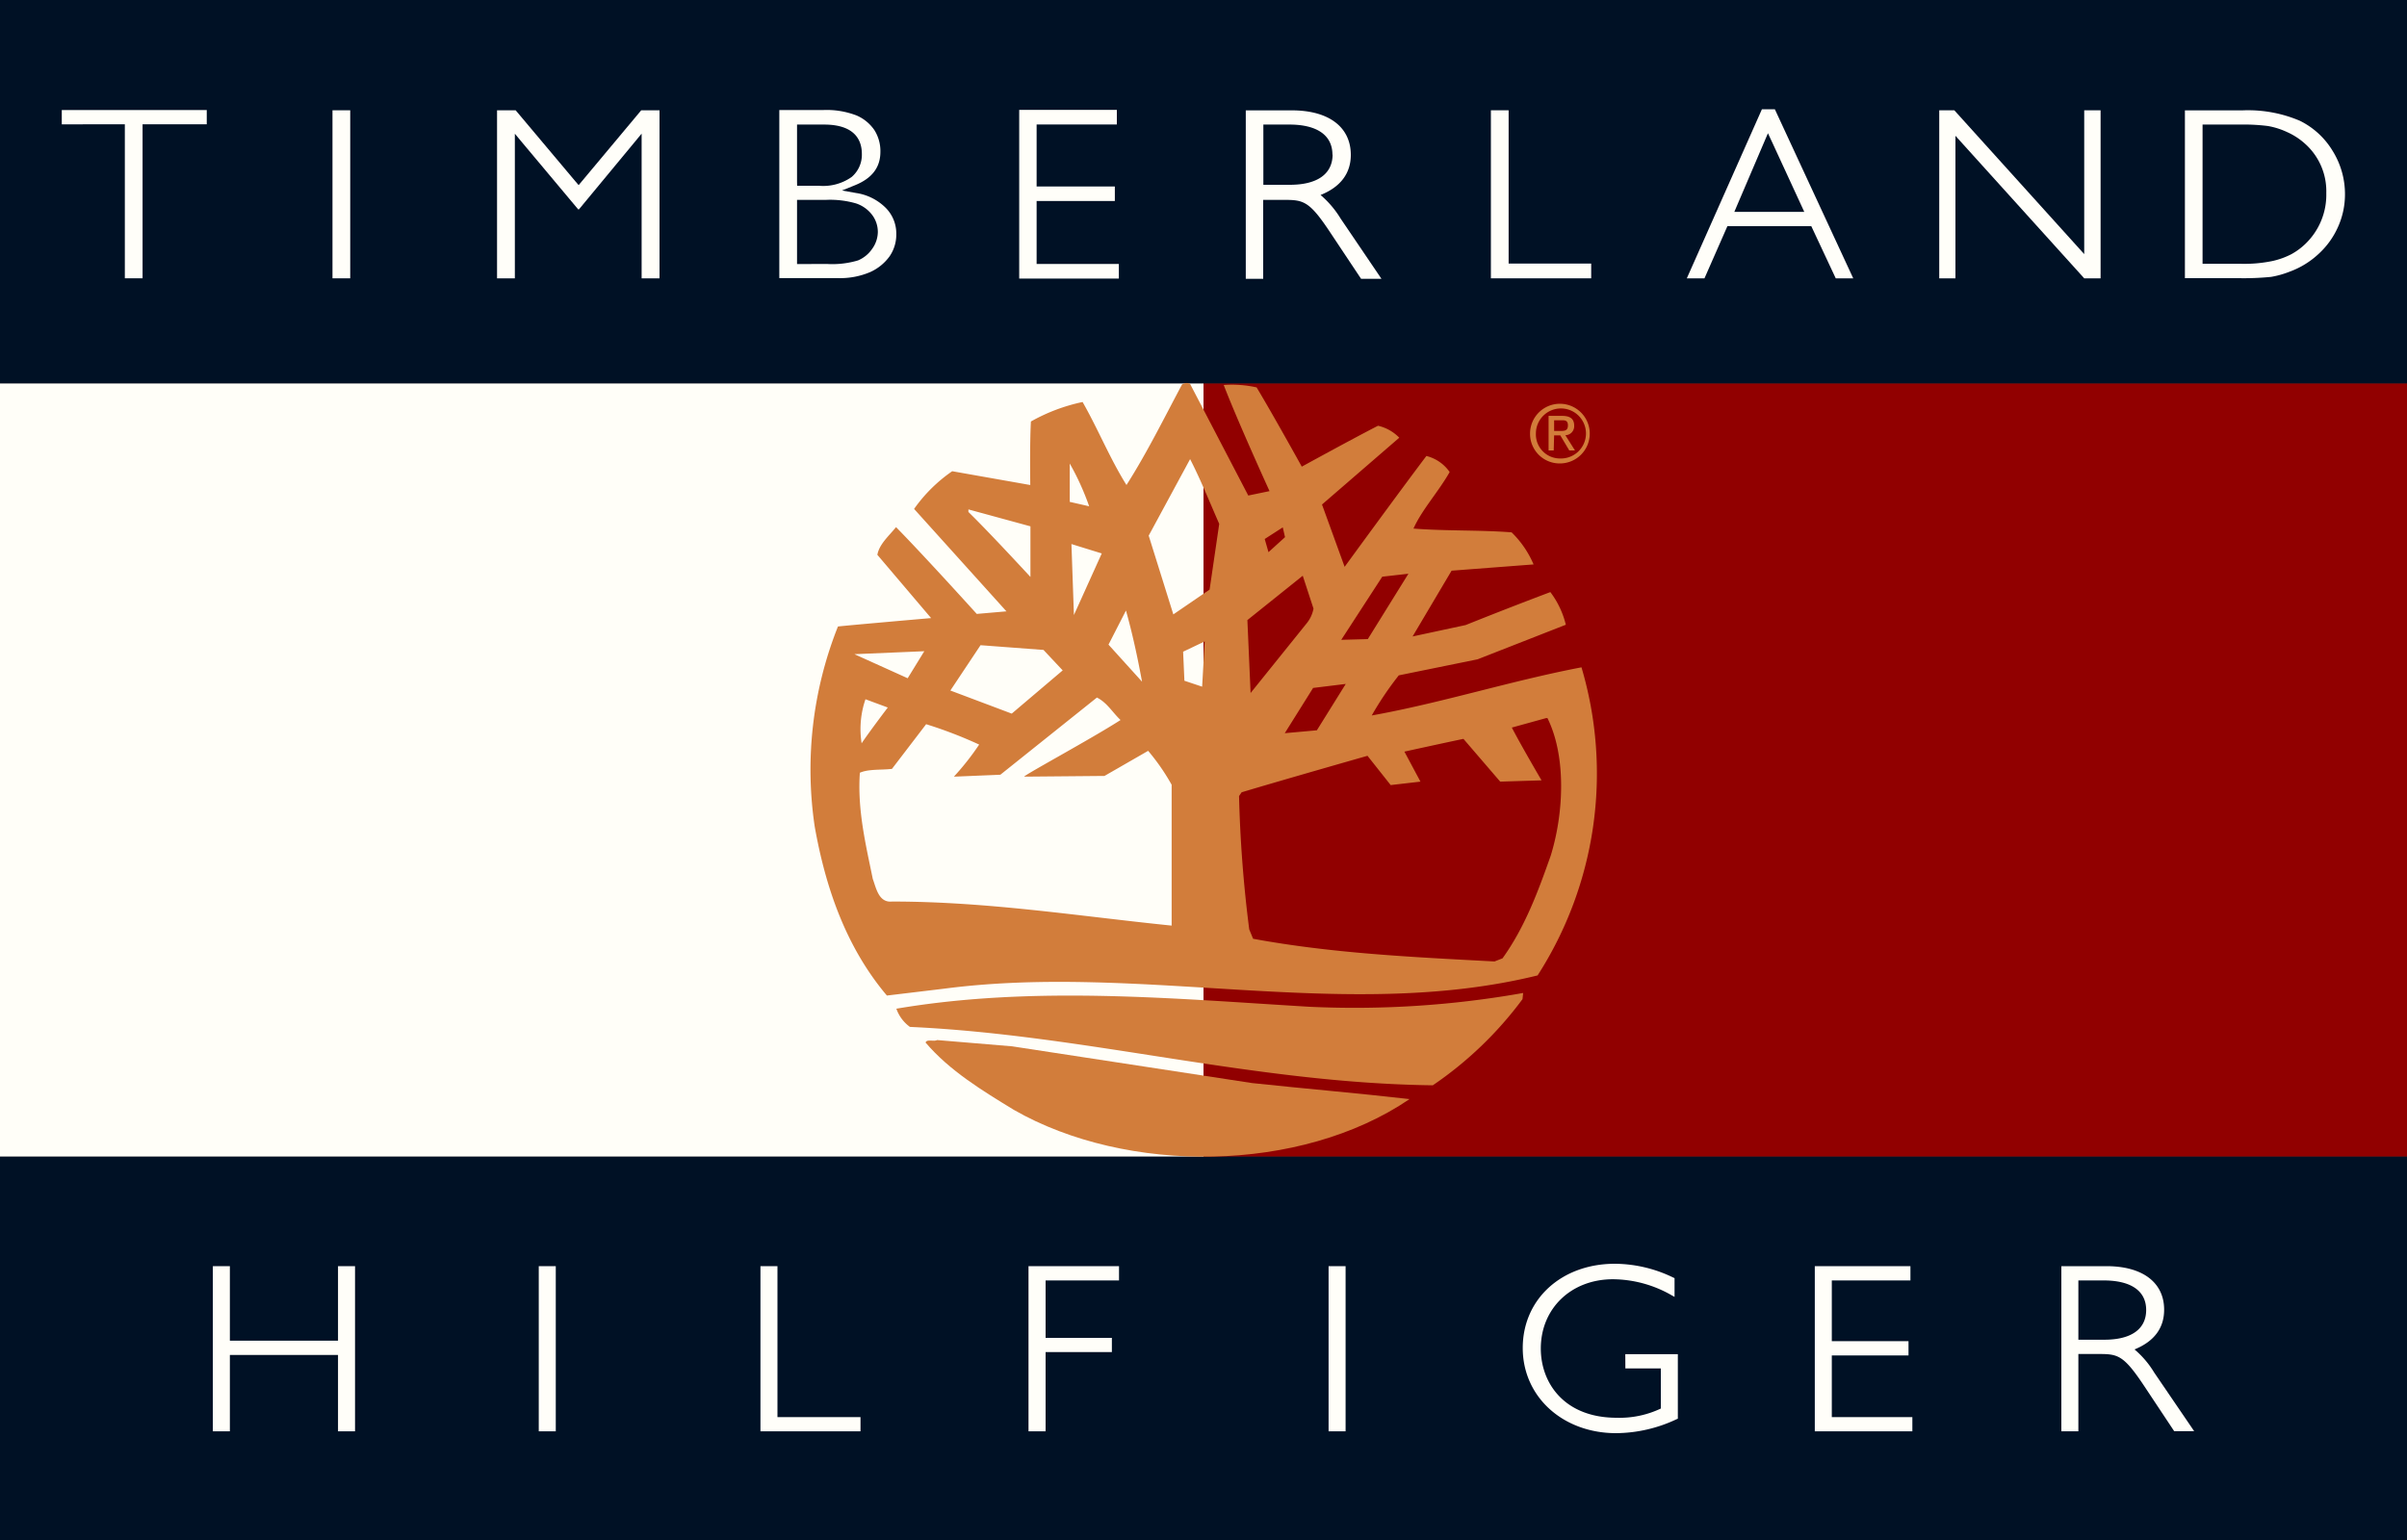 <svg xmlns="http://www.w3.org/2000/svg" viewBox="0 0 300 192"><rect x="0" y="0" width="300" height="192" fill="#333333" stroke="none"/><defs><style>.a{fill:#910000;}.b{fill:#fffef8;}.c{fill:#001125;}.d{fill:#d27d3b;}.e{fill:#fffef9;}</style></defs><rect class="a" x="150" y="47.79" width="150" height="96.42"/><rect class="b" y="47.79" width="150" height="96.42"/><rect class="c" width="300" height="47.79"/><rect class="c" y="144.21" width="300" height="47.79"/><path class="d" d="M726,377.5l-4.27,1.18c1.13,2.19,3.7,6.58,3.7,6.58l-5.15.16-4.58-5.33c-2.26.47-7.36,1.59-7.36,1.59l2,3.74-3.71.43-2.89-3.65s-10.53,3-15.69,4.55l-.32.47A161,161,0,0,0,689,403.84l.48,1.17c9.82,1.81,19.71,2.28,30.09,2.83l1-.39c2.81-3.92,4.42-8.31,6-12.78,1.61-5.17,2-12.31-.4-17.17m-85-2.35a11.37,11.37,0,0,0-.48,5.49c1-1.49,3.26-4.46,3.26-4.46Zm28.88-.24-12.07,9.65-5.79.24a33,33,0,0,0,3.15-4,54.2,54.2,0,0,0-6.61-2.54l-4.26,5.57c-1.38.16-2.9,0-4,.48-.32,4.62.73,8.93,1.61,13.24.41,1.09.72,3,2.41,2.82,11.91,0,23.1,1.8,34.84,3V385.81a26.49,26.49,0,0,0-2.93-4.23l-5.44,3.13-10,.09c-.08-.17,8.21-4.63,12-7.06-1.05-1-1.69-2.2-3-2.83m27-1.17-3.53,5.64,4-.36,3.6-5.78Zm-57.17-4.21,6.64,3,2.07-3.37Zm15.72-1.12-3.76,5.65,7.65,2.88,6.35-5.39L663.36,369Zm27.94-.47-2.69,1.28.16,3.62,2.21.74Zm-9.82-3.84-2.17,4.24,4.18,4.62c-.56-3.06-1.2-6-2-8.86m15.13,1.18.4,9.09,7-8.7a4.08,4.08,0,0,0,.84-1.82l-1.34-4.1Zm20.07-5.78-3.26.37-5.11,7.87,3.31-.09Zm-42-3.7.31,8.85,3.47-7.68Zm26.34-2.08-2.25,1.45.47,1.64,2.06-1.87ZM654,351.48v.32c2.57,2.5,7.73,8.1,7.73,8.1v-6.31Zm12.63-5.72v4.78l2.42.55a32.85,32.85,0,0,0-2.42-5.33m15-.55-5.16,9.54,3.07,9.82,4.52-3.09,1.2-8.2c-1.21-2.74-2.34-5.57-3.63-8.07m7.25,4.54,2.65-.55s-4-8.77-5.71-13.23a14.1,14.1,0,0,1,4.1.3c2,3.32,5.63,9.88,5.63,9.88s6.28-3.45,9.5-5.1a5.35,5.35,0,0,1,2.65,1.49l-9.63,8.33,2.82,7.77s6.81-9.35,10.19-13.82a5,5,0,0,1,2.9,2c-1.37,2.43-3.46,4.7-4.51,7.05,4.1.32,8.21.16,12.23.47a12.26,12.26,0,0,1,2.74,4l-10.22.78-4.86,8.2,6.61-1.42s5.16-2.08,10.56-4.11a11.06,11.06,0,0,1,1.93,4.07l-11,4.31-9.82,2a39.32,39.32,0,0,0-3.37,5c8.76-1.57,17.29-4.31,26.14-6a46.56,46.56,0,0,1-5.47,38.41c-23.89,5.88-49.24-1.57-73.94,1.65l-7.16.86c-5.07-6-7.64-13.4-9-21.09a48.19,48.19,0,0,1,2.9-24.92c.71-.1,11.61-1.05,11.61-1.05l-6.7-7.89c.24-1.33,1.44-2.35,2.33-3.45,3.5,3.56,10.06,10.82,10.06,10.82l3.7-.32-11.51-12.77a18.94,18.94,0,0,1,4.75-4.7l9.73,1.72s-.08-5.09.08-7.92a22.62,22.62,0,0,1,6.44-2.43c1.93,3.38,3.38,7,5.47,10.35,2.5-3.92,4.67-8.3,6.92-12.53a1,1,0,0,1,1-.09Z" transform="translate(-533.3 -287.97)"/><path class="d" d="M723.06,412.54a46.3,46.3,0,0,1-11.18,10.74C689.35,423,668.67,417,646.71,416a4.73,4.73,0,0,1-1.69-2.27c17.13-2.9,34.51-1.26,51.49-.24a120.15,120.15,0,0,0,26.63-1.72Z" transform="translate(-533.3 -287.97)"/><path class="d" d="M689.35,423c6.52.7,13.11,1.25,19.63,2-13.59,9.25-35.24,9.41-49.32,1.34-3.86-2.36-8-4.86-11-8.39.16-.47,1-.08,1.45-.31l9.33.78Z" transform="translate(-533.3 -287.97)"/><path class="e" d="M559.07,301.69v1.78h-8v19.2h-2.21v-19.2H541v-1.78h18" transform="translate(-533.3 -287.97)"/><rect class="e" x="41.44" y="13.75" width="2.21" height="20.95"/><path class="e" d="M641.76,321.89a6,6,0,0,0,2.44-2,4.77,4.77,0,0,0,.81-2.73,4.54,4.54,0,0,0-1.34-3.3,6.6,6.6,0,0,0-3.69-1.83l-1.74-.31,1.63-.66c2.12-.86,3.16-2.22,3.16-4.17a4.89,4.89,0,0,0-.75-2.7,5.16,5.16,0,0,0-2.21-1.82,10.35,10.35,0,0,0-4.18-.68h-5.46v20.95h7.21A9.55,9.55,0,0,0,641.76,321.89Zm-9.12-11.27V303.5H636c3.9,0,4.72,2,4.72,3.67a3.64,3.64,0,0,1-1.28,2.87,6.15,6.15,0,0,1-4.08,1.09h-2.71Zm.53,10.27h-.53v-8h3.59a11.64,11.64,0,0,1,3.76.44,4.15,4.15,0,0,1,2,1.42,3.54,3.54,0,0,1,.72,2.14A3.66,3.66,0,0,1,642,319a4,4,0,0,1-1.77,1.44,11.14,11.14,0,0,1-3.86.44Z" transform="translate(-533.3 -287.97)"/><polygon class="e" points="72.12 23.08 71.7 22.59 64.27 13.75 61.95 13.75 61.95 34.7 64.17 34.7 64.17 16.67 65.11 17.8 72.06 26.1 72.16 26.1 79.03 17.8 79.97 16.66 79.97 18.12 79.97 34.7 82.2 34.7 82.2 13.75 79.92 13.75 72.53 22.59 72.12 23.08"/><polygon class="e" points="188.03 32.35 188.03 13.75 185.82 13.75 185.82 34.7 198.32 34.7 198.32 32.86 188.56 32.86 188.03 32.86 188.03 32.35"/><path class="e" d="M748.6,316.16h10.45l.14.3,2.91,6.21h2.18l-9.77-21.08H752.9l-9.36,21.08h2.2l2.72-6.19Zm1.16-2.48,3.42-8,.47-1.1.51,1.09,3.69,8,.33.72h-8.72Z" transform="translate(-533.3 -287.97)"/><path class="e" d="M816.36,322.49a11.43,11.43,0,0,0,2.26-.63,10.62,10.62,0,0,0,3.7-2.27,10.1,10.1,0,0,0,2.4-3.37,9.89,9.89,0,0,0,.85-4,10.2,10.2,0,0,0-1.54-5.44,9.84,9.84,0,0,0-4.1-3.76,16.48,16.48,0,0,0-7.14-1.29h-7.17v20.92h6.7A34.68,34.68,0,0,0,816.36,322.49Zm-8.54-1.63V303.5h4.63a24.61,24.61,0,0,1,3.51.18,9.44,9.44,0,0,1,2.38.75,8.45,8.45,0,0,1,2.25,1.46,7.91,7.91,0,0,1,2.65,6.14,8.48,8.48,0,0,1-2.58,6.32,8.12,8.12,0,0,1-1.77,1.31,9.64,9.64,0,0,1-2.4.86,17.41,17.41,0,0,1-3.94.34h-4.73Z" transform="translate(-533.3 -287.97)"/><polygon class="e" points="243.58 13.75 241.7 13.75 241.7 34.7 243.72 34.7 243.72 18.29 243.72 16.93 244.65 17.96 259.77 34.7 261.81 34.7 261.81 13.75 259.77 13.75 259.77 30.31 259.77 31.68 258.83 30.64 243.58 13.75"/><path class="e" d="M700.39,315.22a12.16,12.16,0,0,0-2.5-2.94c2.5-1,3.77-2.71,3.77-5,0-3.47-2.75-5.55-7.34-5.55h-5.75v21h2.17v-9.84h2.63c2.41,0,3.15.16,5.75,4.1l3.82,5.74h2.54Zm-1-8c0,2.44-1.9,3.79-5.33,3.79h-3.3V303.5H694C697.45,303.5,699.37,304.83,699.37,307.26Z" transform="translate(-533.3 -287.97)"/><polygon class="e" points="129.2 25.06 138.95 25.06 138.95 23.25 129.2 23.25 129.2 15.52 139.2 15.52 139.2 13.7 127.03 13.7 127.03 34.73 139.45 34.73 139.45 32.91 129.2 32.91 129.2 25.06"/><polygon class="e" points="128.19 178.45 130.32 178.45 130.32 168.57 138.58 168.57 138.58 166.8 130.32 166.8 130.32 159.64 139.47 159.64 139.47 157.86 128.19 157.86 128.19 178.45"/><polygon class="e" points="96.9 157.86 94.78 157.86 94.78 178.45 107.25 178.45 107.25 176.68 96.9 176.68 96.9 157.86"/><polygon class="e" points="42.13 167.15 28.65 167.15 28.65 157.86 26.53 157.86 26.53 178.45 28.65 178.45 28.65 168.93 42.13 168.93 42.13 178.45 44.25 178.45 44.25 157.86 42.13 157.86 42.13 167.15"/><rect class="e" x="67.15" y="157.86" width="2.12" height="20.59"/><rect class="e" x="165.59" y="157.86" width="2.12" height="20.59"/><polygon class="e" points="228.31 168.99 237.87 168.99 237.87 167.21 228.31 167.21 228.31 159.64 238.11 159.64 238.11 157.86 226.19 157.86 226.19 178.45 238.35 178.45 238.35 176.68 228.31 176.68 228.31 168.99"/><path class="e" d="M801.79,459.09a11.66,11.66,0,0,0-2.45-2.88c2.45-1,3.69-2.66,3.69-4.95,0-3.4-2.69-5.43-7.19-5.43h-5.62v20.59h2.12v-9.64h2.58c2.36,0,3.08.16,5.63,4l3.73,5.62h2.49Zm-1-7.8c0,2.39-1.86,3.71-5.22,3.71h-3.23v-7.39h3.16C798.91,447.61,800.79,448.92,800.79,451.29Z" transform="translate(-533.3 -287.97)"/><path class="e" d="M735.88,458.58h4.42v5a12,12,0,0,1-5.5,1.15c-6.53,0-9.46-4.33-9.46-8.63,0-5,3.79-8.64,9-8.64a14.87,14.87,0,0,1,7.31,2l.36.2v-2.34l-.14-.06a16.86,16.86,0,0,0-7.29-1.73c-6.66,0-11.49,4.41-11.49,10.5s5,10.62,11.64,10.62a17.94,17.94,0,0,0,7.54-1.74l.15-.06V456.8h-6.55Z" transform="translate(-533.3 -287.97)"/><path class="d" d="M724,342a3.72,3.72,0,1,1,3.73,3.75A3.69,3.69,0,0,1,724,342m3.73,3.13a3.12,3.12,0,1,0-3-3.13,3,3,0,0,0,3,3.13m-.78-1h-.64v-4.31H728c1,0,1.5.37,1.5,1.22a1.12,1.12,0,0,1-1.1,1.19l1.2,1.9h-.71l-1.12-1.88H727Zm.77-2.43c.55,0,1,0,1-.7s-.47-.63-.93-.63H727v1.33Z" transform="translate(-533.3 -287.97)"/></svg>